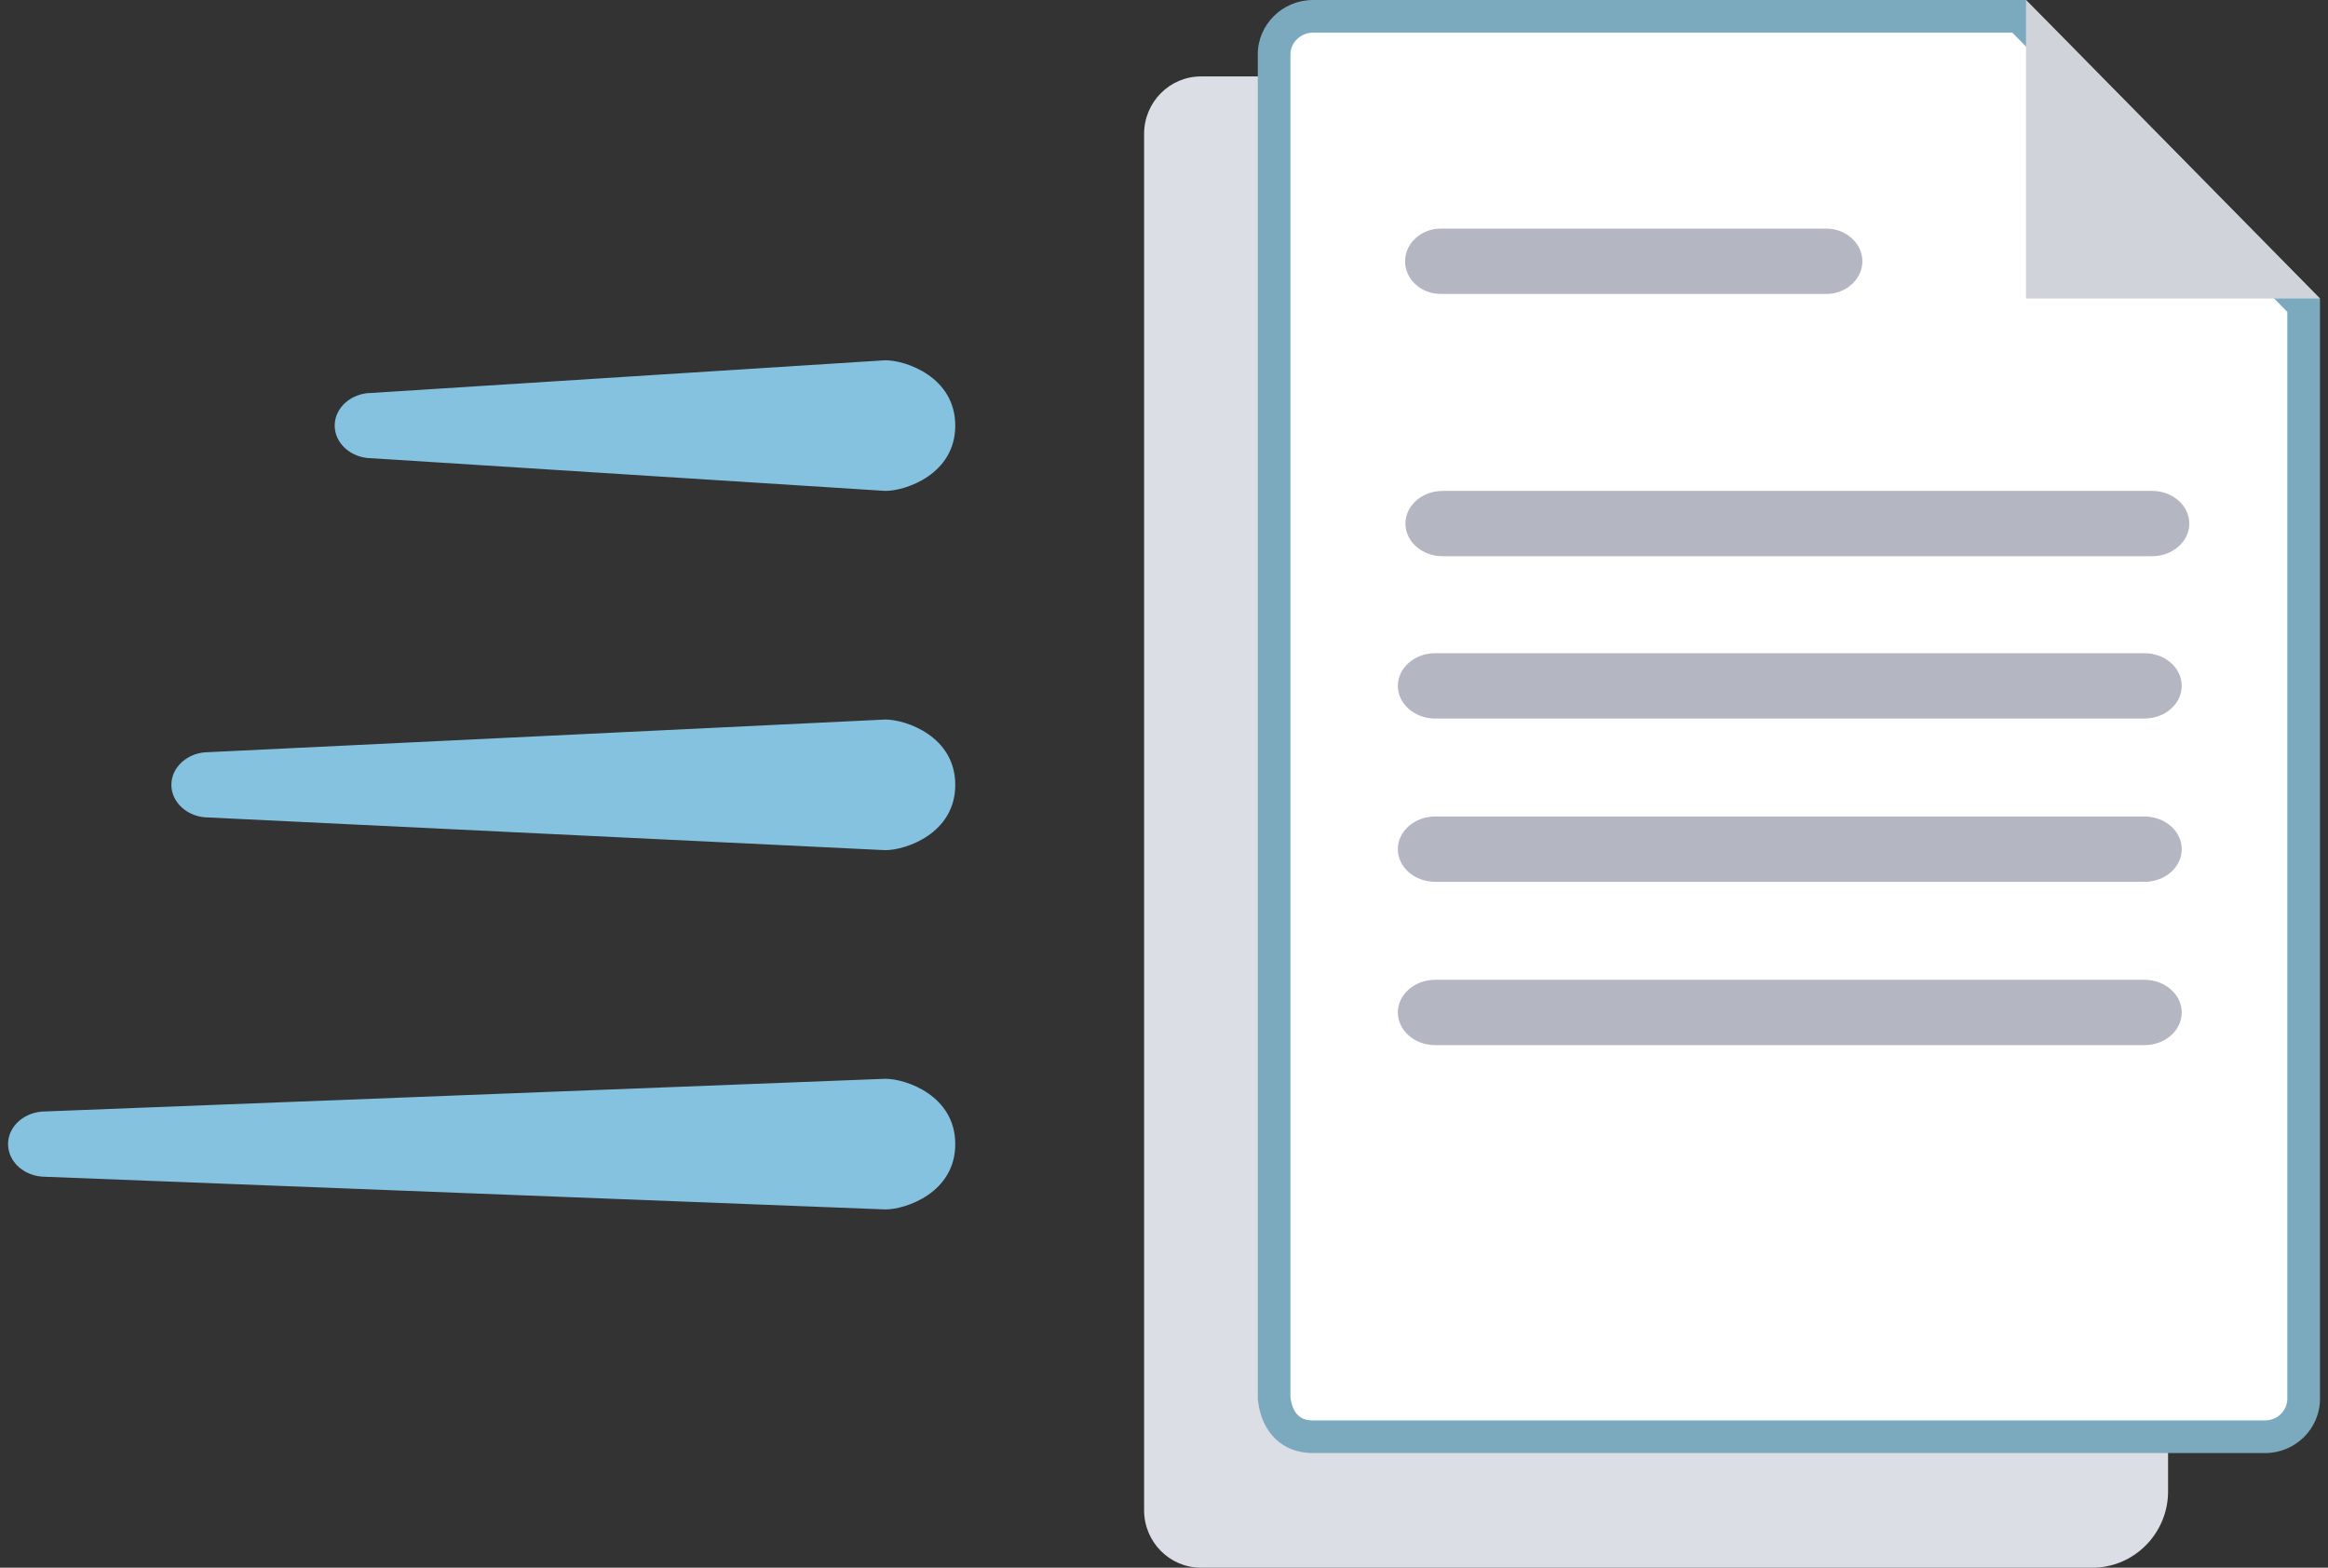 <svg xmlns="http://www.w3.org/2000/svg" width="98" height="66" viewBox="0 0 98 66"><rect x="0" y="0" width="98" height="66" fill="#333333" stroke="none"/><path fill="#DCDEE5" d="M91.268 61.174v1.609c0 1.773-1.43 3.217-3.189 3.217H50.555c-1.321 0-2.393-1.086-2.393-2.42V5.637c0-1.333 1.072-2.419 2.393-2.419h2.393l38.32 57.956z"/><path fill="#FFF" d="M55.27 60.486c-.94 0-1.537-.605-1.638-1.66l.003-56.543c0-.879.733-1.595 1.635-1.595h29.729L96.975 12.85v46.042c0 .879-.729 1.595-1.623 1.595H55.27z"/><path fill="#7BAABF" d="M84.711 1.375l11.576 11.757v45.76c0 .5-.42.907-.936.907H55.27c-.207 0-.83 0-.947-.98V2.283c0-.492.434-.908.947-.908h29.441M85.287 0H55.27c-1.277 0-2.322 1.031-2.322 2.283v56.609c.137 1.43 1.045 2.282 2.322 2.282H95.352c1.279 0 2.311-1.031 2.311-2.282V12.568L85.287 0z"/><path fill="#D1D3DB" d="M86.523 1.251l11.139 11.317H85.287V0z"/><path fill="#B4B7C1" d="M90.594 20.667c.867 0 1.568.619 1.568 1.375s-.701 1.375-1.568 1.375H60.729c-.867 0-1.566-.619-1.566-1.375s.699-1.375 1.566-1.375h29.865z"/><path fill="#85C2E0" d="M37.271 15.167c.866 0 2.942.708 2.942 2.75s-2.076 2.75-2.942 2.75l-21.615-1.375c-.866 0-1.567-.619-1.567-1.375s.701-1.375 1.567-1.375l21.615-1.375zM37.271 30.292c.866 0 2.942.708 2.942 2.75s-2.076 2.75-2.942 2.75l-28.49-1.376c-.866 0-1.567-.618-1.567-1.375 0-.756.701-1.375 1.567-1.375l28.49-1.374zM37.271 45.417c.866 0 2.942.707 2.942 2.75 0 2.042-2.076 2.75-2.942 2.75L1.906 49.542c-.866 0-1.567-.619-1.567-1.375 0-.757.701-1.375 1.567-1.375l35.365-1.375z"/><path fill="#B4B7C1" d="M90.277 27.5c.865 0 1.566.619 1.566 1.375s-.701 1.375-1.566 1.375H60.412c-.865 0-1.568-.619-1.568-1.375s.703-1.375 1.568-1.375h29.865zM90.277 34.375c.865 0 1.566.619 1.566 1.375s-.701 1.375-1.566 1.375H60.412c-.865 0-1.568-.619-1.568-1.375s.703-1.375 1.568-1.375h29.865zM90.277 41.25c.865 0 1.566.619 1.566 1.375S91.143 44 90.277 44H60.412c-.865 0-1.568-.619-1.568-1.375s.703-1.375 1.568-1.375h29.865zM76.885 9.625c.826 0 1.514.619 1.514 1.375s-.688 1.375-1.514 1.375H60.646c-.824 0-1.498-.619-1.498-1.375s.674-1.375 1.498-1.375h16.239z"/></svg>
